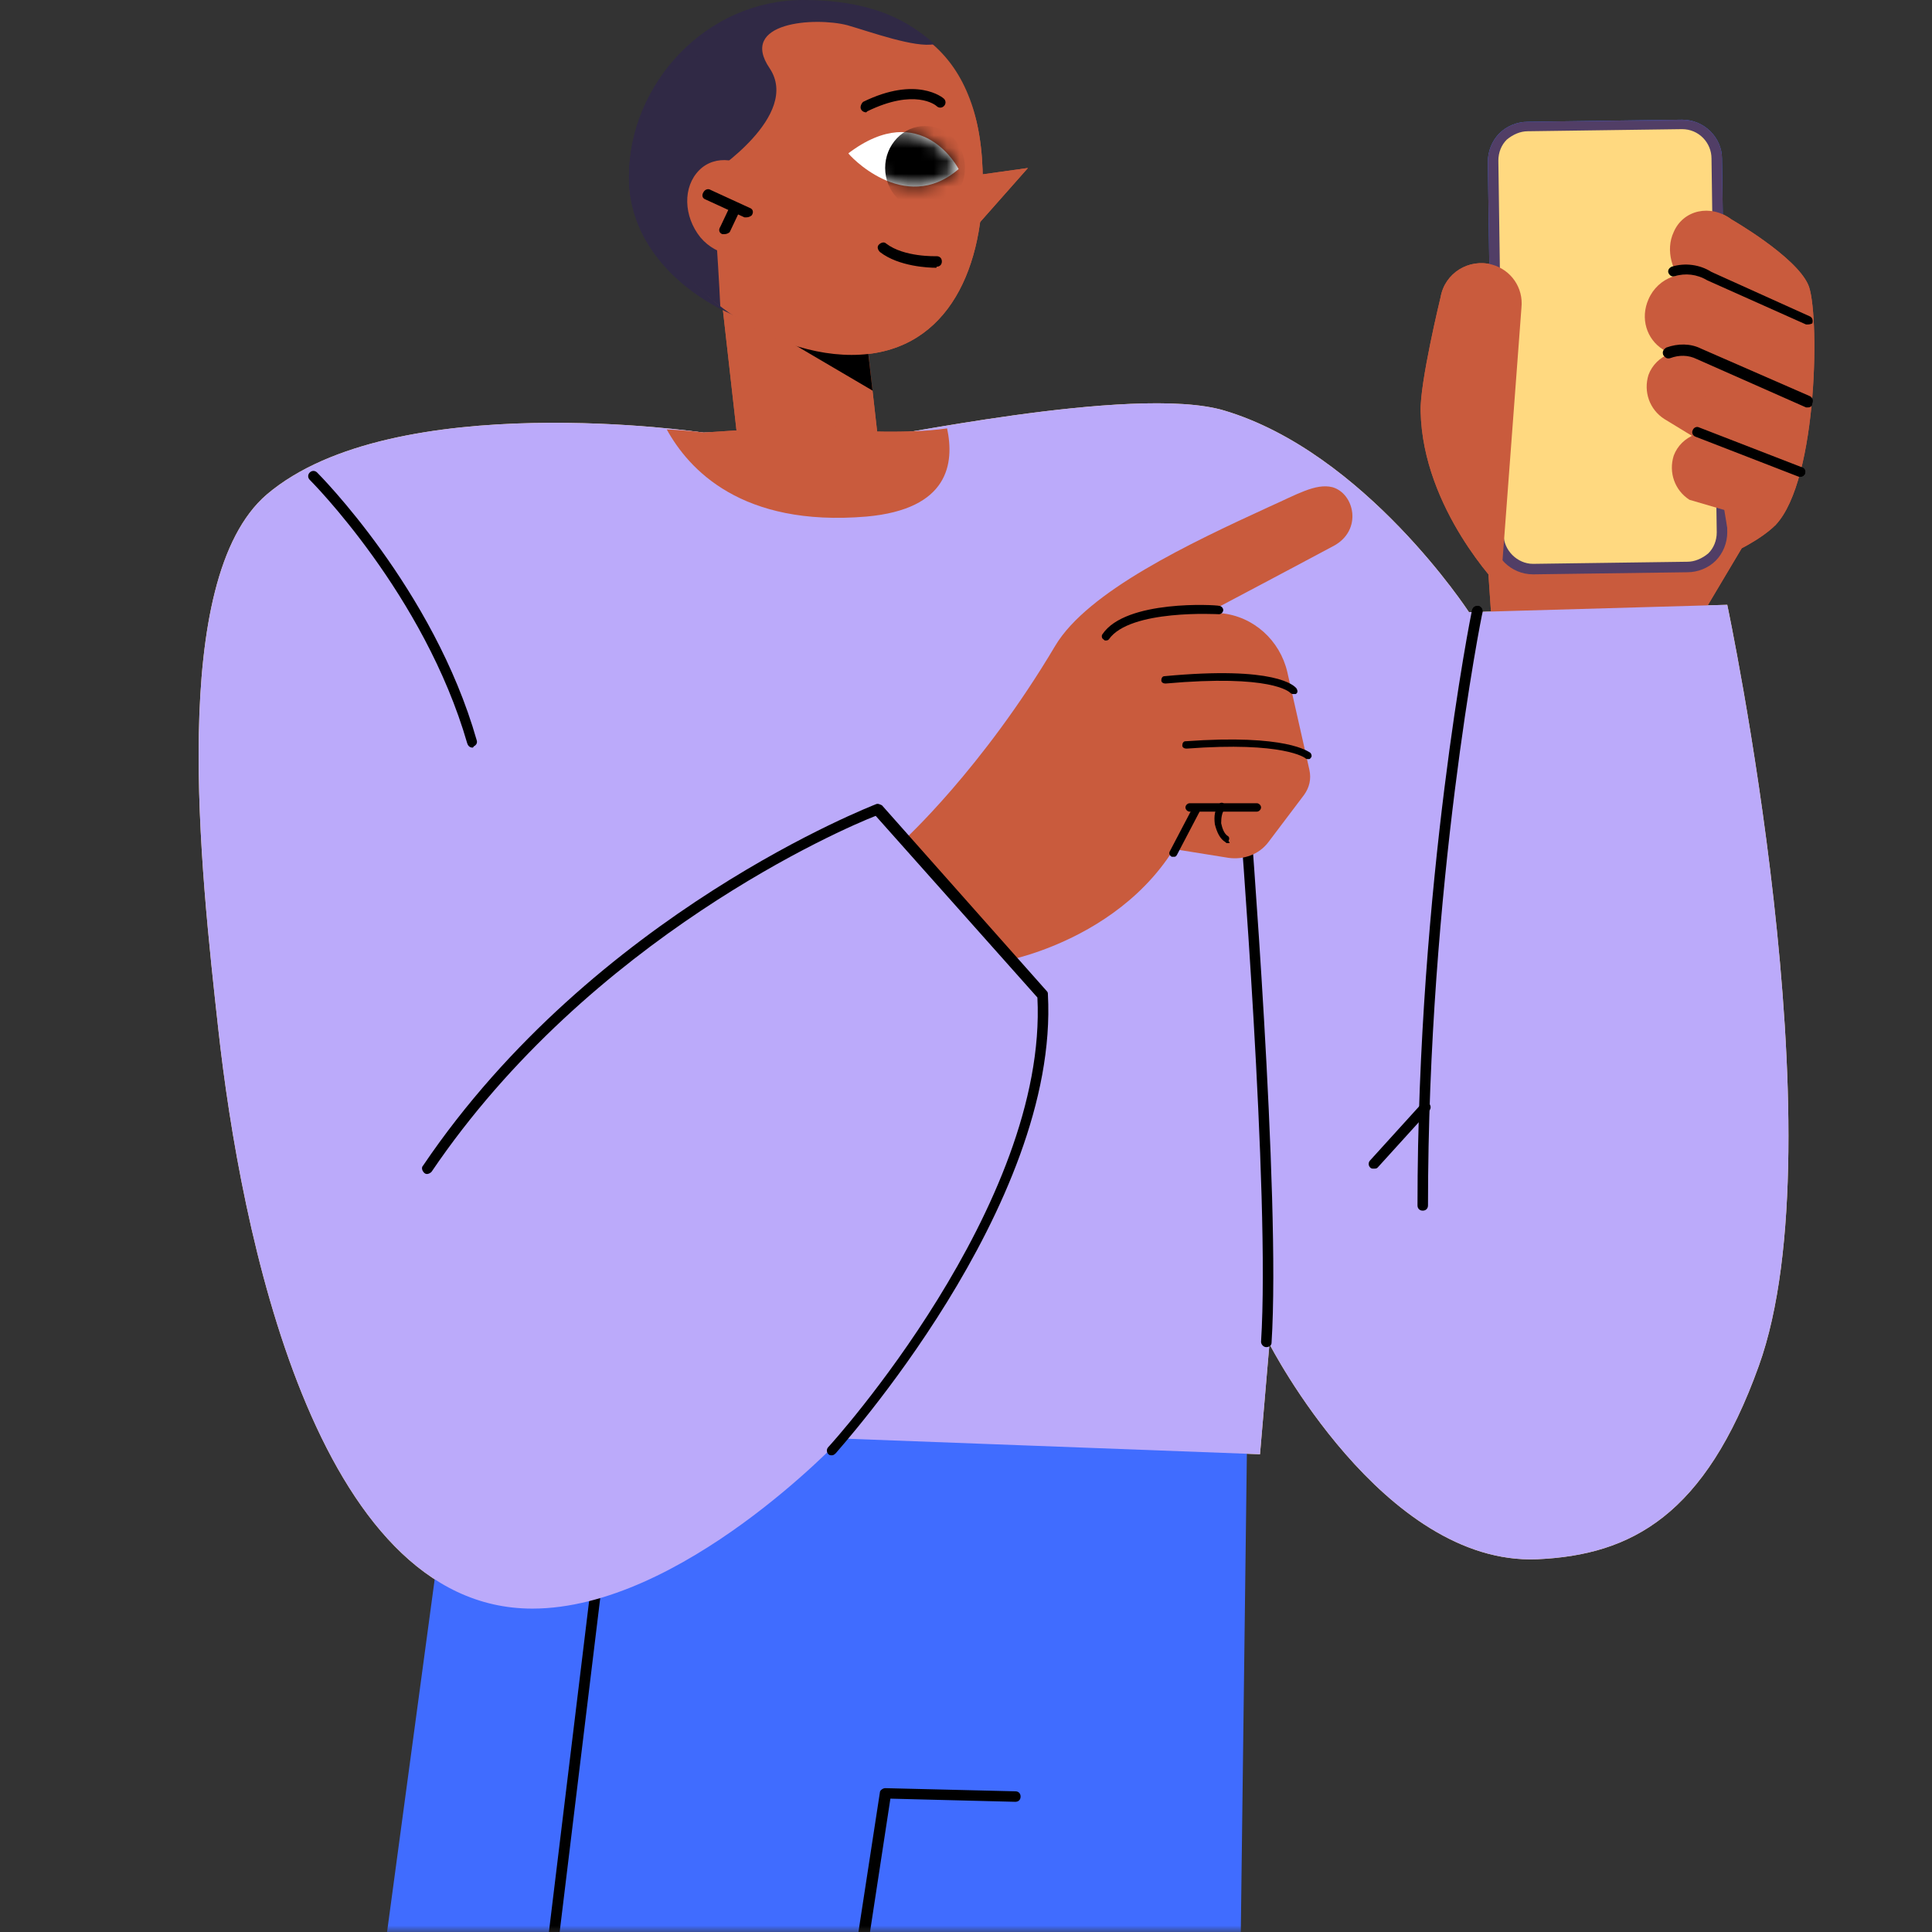 <svg width="150" height="150" viewBox="0 0 150 150" fill="none" xmlns="http://www.w3.org/2000/svg">
<rect x="0" y="0" width="150" height="150" fill="#333333" stroke="none"/>
<g clip-path="url(#clip0_75_1816)">
<path d="M135.815 41.576L129.946 51.44L115.842 48.749L114.701 31.793L138.016 34.157L135.815 41.576Z" fill="#C95B3D"/>
<path d="M66.511 19.413L55.737 20.629L57.656 37.641L68.43 36.425L66.511 19.413Z" fill="#C95B3D"/>
<path d="M66.522 19.728L66.114 19.402L55.761 20.625L56.087 23.478L67.744 30.326L66.522 19.728Z" fill="black"/>
<path d="M48.831 13.777C48.831 6.44 54.864 0 62.364 0C69.864 0 75.896 3.261 75.896 13.777C75.896 21.114 71.902 26.087 64.402 26.087C56.983 26.087 48.831 21.114 48.831 13.777Z" fill="#302945"/>
<path d="M50.38 14.103C50.38 6.93 56.168 0.652 63.342 0.652C70.516 0.652 76.304 3.832 76.304 14.103C76.304 21.277 73.287 27.555 66.114 27.555C58.94 27.555 50.38 21.196 50.38 14.103Z" fill="#C95B3D"/>
<path d="M68.396 33.832C67.5 34.321 87.962 29.756 95.054 31.875C105.978 35.136 114.049 47.527 114.049 47.527L134.103 46.957C134.103 46.957 142.907 88.451 136.549 106.06C132.391 117.636 126.684 120.734 119.347 121.06C107.364 121.549 98.559 104.348 98.559 104.348L97.826 112.908L65.299 111.685C65.299 111.685 52.907 124.892 41.331 124.892C24.456 124.892 18.668 95.462 16.956 79.973C15.57 67.419 13.043 45 20.706 38.397C30.57 30 54.619 33.587 54.619 33.587C54.619 33.587 69.293 33.343 68.396 33.832Z" fill="#FFD980"/>
<path d="M98.315 104.591C98.07 104.591 97.907 104.347 97.907 104.184C98.641 92.771 96.195 62.771 96.195 62.445C96.195 62.2 96.358 62.037 96.603 62.037C96.847 62.037 97.01 62.2 97.01 62.445C97.01 62.771 99.456 92.852 98.722 104.265C98.722 104.428 98.559 104.591 98.315 104.591Z" fill="black"/>
<path d="M110.461 93.994C110.217 93.994 110.054 93.831 110.054 93.586C110.054 68.64 114.211 47.608 114.293 47.363C114.374 47.119 114.537 47.037 114.782 47.037C115.027 47.119 115.108 47.282 115.108 47.526C115.027 47.771 110.869 68.722 110.869 93.586C110.869 93.831 110.706 93.994 110.461 93.994Z" fill="black"/>
<path d="M106.63 90.733C106.548 90.733 106.466 90.733 106.385 90.652C106.222 90.489 106.222 90.244 106.385 90.081L110.38 85.679C110.543 85.516 110.787 85.516 110.95 85.679C111.113 85.842 111.113 86.087 110.95 86.25L106.956 90.652C106.874 90.733 106.793 90.733 106.63 90.733Z" fill="black"/>
<path d="M36.684 58.044C36.521 58.044 36.358 57.962 36.276 57.717C32.934 46.141 24.13 37.337 24.048 37.255C23.885 37.092 23.885 36.848 24.048 36.685C24.211 36.522 24.456 36.522 24.619 36.685C24.7 36.766 33.668 45.734 37.01 57.473C37.092 57.717 36.928 57.88 36.766 57.962C36.766 58.044 36.684 58.044 36.684 58.044Z" fill="black"/>
<path d="M75.733 13.614L79.809 13.043L76.059 17.282L75.733 13.614Z" fill="#C95B3D"/>
<path d="M74.429 13.124C74.429 13.124 71.576 7.581 65.869 11.901C65.788 11.901 70.19 16.793 74.429 13.124Z" fill="white"/>
<path d="M67.255 8.724C67.092 8.724 66.929 8.642 66.847 8.479C66.766 8.316 66.847 8.072 67.01 7.909C71.168 5.871 73.206 7.583 73.288 7.664C73.451 7.827 73.451 8.072 73.288 8.235C73.125 8.398 72.88 8.398 72.717 8.235C72.635 8.153 71.005 6.849 67.337 8.642L67.255 8.724Z" fill="black"/>
<path d="M72.636 20.788C72.147 20.788 69.782 20.707 68.315 19.565C68.152 19.402 68.07 19.158 68.233 18.995C68.396 18.832 68.641 18.75 68.804 18.913C70.19 19.973 72.636 19.891 72.717 19.891C72.962 19.891 73.125 20.054 73.125 20.299C73.125 20.544 72.962 20.707 72.717 20.707C72.717 20.788 72.717 20.788 72.636 20.788Z" fill="black"/>
<path d="M67.255 40.108C73.695 39.537 74.103 35.95 73.532 33.26C70.189 33.749 64.972 33.423 65.298 33.26C66.195 32.771 54.619 33.586 54.619 33.586C54.619 33.586 53.559 33.423 51.766 33.341C53.478 36.439 57.554 40.923 67.255 40.108Z" fill="#C95B3D"/>
<path d="M72.554 3.425C70.19 1.223 66.847 0.408 63.26 0.408C56.086 0.408 50.217 6.767 50.217 13.941C50.217 17.772 52.581 21.278 55.923 23.805C55.76 20.218 55.271 13.452 55.271 13.452C55.271 13.452 62.2 8.968 59.755 5.3C57.309 1.713 63.26 1.305 65.787 1.957C67.499 2.446 71.086 3.751 72.554 3.425Z" fill="#302945"/>
<path d="M58.94 13.777C57.635 12.228 55.516 11.983 54.293 13.206C52.989 14.511 53.07 16.793 54.374 18.424C55.679 19.973 57.798 20.217 59.021 18.994C60.325 17.69 60.244 15.326 58.94 13.777Z" fill="#C95B3D"/>
<path d="M57.961 16.875C57.88 16.875 57.88 16.875 57.798 16.875L54.782 15.489C54.538 15.407 54.456 15.163 54.619 14.918C54.7 14.755 54.945 14.592 55.19 14.755L58.206 16.141C58.45 16.222 58.532 16.467 58.369 16.712C58.288 16.793 58.124 16.875 57.961 16.875Z" fill="black"/>
<path d="M56.249 18.18C56.167 18.18 56.167 18.18 56.086 18.18C55.841 18.098 55.76 17.854 55.923 17.609L56.656 16.06C56.738 15.816 56.983 15.734 57.227 15.897C57.472 15.979 57.553 16.223 57.39 16.468L56.656 18.017C56.575 18.098 56.412 18.18 56.249 18.18Z" fill="black"/>
<path d="M131.086 44.021L119.103 44.184C117.635 44.184 116.412 43.043 116.412 41.494L116.005 12.472C116.005 11.005 117.146 9.782 118.695 9.782L130.679 9.619C132.146 9.619 133.369 10.76 133.369 12.309L133.777 41.331C133.695 42.798 132.554 44.021 131.086 44.021Z" fill="white"/>
<path d="M119.021 44.592C117.309 44.592 115.923 43.206 115.923 41.576L115.516 12.554C115.516 11.739 115.842 10.923 116.412 10.353C116.983 9.782 117.798 9.456 118.613 9.456L130.597 9.293C132.309 9.293 133.695 10.679 133.695 12.309L134.103 41.331C134.103 42.146 133.776 42.961 133.206 43.532C132.635 44.103 131.82 44.429 131.005 44.429L119.021 44.592ZM130.597 10.027L118.613 10.19C118.043 10.19 117.472 10.434 116.983 10.842C116.575 11.249 116.331 11.82 116.331 12.472L116.738 41.494C116.738 42.717 117.798 43.777 119.021 43.777L131.005 43.614C131.575 43.614 132.146 43.369 132.635 42.961C133.043 42.554 133.287 41.983 133.287 41.331L132.88 12.309C132.88 11.086 131.901 10.027 130.597 10.027Z" fill="#406CFF"/>
<path d="M138.831 38.396L129.211 32.527C128.07 31.793 127.581 30.407 127.989 29.103C128.559 27.554 130.434 26.82 131.902 27.554L139.157 31.141L138.831 38.396Z" fill="#C95B3D"/>
<path d="M137.852 40.761L131.168 38.804C130.026 38.07 129.537 36.684 129.945 35.38C130.515 33.831 132.39 33.097 133.858 33.831L138.912 36.603L137.852 40.761Z" fill="#C95B3D"/>
<path d="M139.646 34.158L129.13 27.148C127.826 26.332 127.337 24.702 127.989 23.234C128.722 21.523 130.761 20.789 132.391 21.686L140.38 26.006L139.646 34.158Z" fill="#C95B3D"/>
<path d="M137.853 40.76C136.63 41.982 134.429 42.961 134.429 42.961L131.005 22.254C129.782 21.194 129.293 19.401 129.945 18.015C130.679 16.303 132.798 15.814 134.429 17.037C134.429 17.037 139.402 19.89 140.38 22.091C141.277 23.966 141.195 37.254 137.853 40.76Z" fill="#C95B3D"/>
<path d="M140.379 31.63C140.298 31.63 140.298 31.63 140.216 31.63L131.738 27.88C131.086 27.554 130.352 27.554 129.7 27.799C129.455 27.88 129.292 27.799 129.129 27.554C129.048 27.309 129.129 27.146 129.374 26.983C130.271 26.657 131.249 26.657 132.064 27.065L140.461 30.733C140.705 30.815 140.787 31.059 140.705 31.304C140.705 31.549 140.542 31.63 140.379 31.63Z" fill="black"/>
<path d="M140.38 25.191C140.298 25.191 140.298 25.191 140.217 25.191L132.554 21.767C131.738 21.278 130.842 21.196 130.026 21.441C129.782 21.522 129.619 21.359 129.537 21.196C129.456 20.952 129.619 20.789 129.782 20.707C130.842 20.381 131.983 20.544 132.88 21.115L140.461 24.539C140.706 24.62 140.787 24.865 140.706 25.109C140.706 25.109 140.543 25.191 140.38 25.191Z" fill="black"/>
<path d="M139.809 37.011C139.728 37.011 139.728 37.011 139.646 37.011L131.657 33.913C131.412 33.831 131.331 33.587 131.412 33.424C131.494 33.179 131.738 33.097 131.902 33.179L139.891 36.277C140.135 36.358 140.217 36.603 140.135 36.766C140.135 36.847 139.972 37.011 139.809 37.011Z" fill="black"/>
<path d="M116.495 45.652L118.125 23.885C118.288 22.336 117.31 20.951 115.842 20.543C114.049 20.054 112.174 21.195 111.848 23.07C111.848 23.07 110.217 29.755 110.299 31.956C110.462 39.538 116.495 45.652 116.495 45.652Z" fill="#C95B3D"/>
<path d="M87.555 46.875L94.81 47.609C97.337 47.853 99.375 49.728 99.946 52.174L101.658 59.755C101.821 60.489 101.658 61.141 101.25 61.712L98.479 65.38C97.745 66.359 96.522 66.766 95.381 66.603L90.816 65.87L87.555 46.875Z" fill="#C95B3D"/>
<path d="M78.097 74.592L70.108 65.299C70.108 65.299 76.222 59.755 81.929 50.136C84.456 45.897 92.445 42.147 98.478 39.375C100.679 38.397 102.146 37.5 103.451 37.826C105.163 38.315 105.815 41.168 103.532 42.391C97.581 45.571 89.837 49.647 89.837 49.647L89.755 49.81C92.201 51.929 94.728 55.19 93.097 61.386C90.163 72.391 78.097 74.592 78.097 74.592Z" fill="#C95B3D"/>
<path d="M100.435 53.884C100.353 53.884 100.272 53.884 100.19 53.803C100.109 53.721 98.723 52.336 90.489 53.069C90.326 53.069 90.163 52.988 90.163 52.825C90.163 52.662 90.245 52.499 90.408 52.499C99.049 51.683 100.516 53.232 100.679 53.477C100.761 53.64 100.761 53.803 100.598 53.884C100.516 53.884 100.435 53.884 100.435 53.884Z" fill="black"/>
<path d="M101.576 58.937C101.494 58.937 101.413 58.937 101.331 58.856C101.331 58.856 99.701 57.551 92.119 58.122C91.956 58.122 91.793 58.041 91.793 57.878C91.793 57.715 91.874 57.551 92.037 57.551C99.945 56.981 101.576 58.367 101.739 58.448C101.82 58.53 101.902 58.774 101.739 58.856C101.739 58.937 101.657 58.937 101.576 58.937Z" fill="black"/>
<path d="M91.141 66.521C91.06 66.521 91.06 66.521 90.978 66.521C90.815 66.439 90.734 66.276 90.815 66.113L92.609 62.689C92.69 62.526 92.853 62.445 93.016 62.526C93.179 62.608 93.261 62.771 93.179 62.934L91.386 66.358C91.304 66.521 91.223 66.521 91.141 66.521Z" fill="black"/>
<path d="M92.364 63.016C92.201 63.016 92.038 62.852 92.038 62.689C92.038 62.526 92.201 62.363 92.364 62.363H97.582C97.745 62.363 97.908 62.526 97.908 62.689C97.908 62.852 97.745 63.016 97.582 63.016H92.364Z" fill="black"/>
<path d="M95.299 65.461C95.217 65.461 95.217 65.461 95.136 65.379C94.728 65.135 94.484 64.646 94.32 63.993C94.239 63.341 94.32 62.852 94.647 62.444C94.728 62.282 94.973 62.282 95.054 62.444C95.217 62.526 95.217 62.771 95.054 62.852C94.891 63.097 94.81 63.423 94.81 63.912C94.891 64.32 95.054 64.727 95.299 64.89C95.462 64.972 95.462 65.135 95.38 65.298C95.543 65.461 95.462 65.461 95.299 65.461Z" fill="black"/>
<path d="M85.842 49.727C85.76 49.727 85.76 49.727 85.679 49.645C85.516 49.564 85.516 49.319 85.597 49.238C87.391 46.548 94.402 46.955 94.646 47.037C94.809 47.037 94.972 47.2 94.972 47.363C94.972 47.526 94.809 47.689 94.646 47.689C94.565 47.689 87.717 47.281 86.087 49.645C86.005 49.727 85.924 49.727 85.842 49.727Z" fill="black"/>
<path d="M64.566 112.989C64.484 112.989 64.402 112.989 64.321 112.908C64.158 112.745 64.158 112.5 64.321 112.337C64.484 112.174 81.359 93.587 80.544 77.446L67.989 63.343C65.462 64.321 45.816 72.799 33.506 90.978C33.343 91.141 33.098 91.223 32.935 91.06C32.772 90.897 32.691 90.652 32.853 90.489C46.142 70.843 67.826 62.527 67.989 62.446C68.152 62.364 68.316 62.446 68.478 62.527L81.277 76.957C81.359 77.038 81.359 77.12 81.359 77.201C82.256 93.669 65.055 112.582 64.892 112.826C64.728 112.989 64.647 112.989 64.566 112.989Z" fill="black"/>
<mask id="mask0_75_1816" style="mask-type:luminance" maskUnits="userSpaceOnUse" x="65" y="10" width="10" height="5">
<path d="M74.429 13.124C74.429 13.124 71.576 7.581 65.869 11.901C65.788 11.901 70.19 16.793 74.429 13.124Z" fill="white"/>
</mask>
<g mask="url(#mask0_75_1816)">
<path d="M74.918 13.044C74.918 14.838 73.532 16.305 71.82 16.305C70.109 16.305 68.723 14.838 68.723 13.044C68.723 11.251 70.109 9.783 71.82 9.783C73.614 9.783 74.918 11.251 74.918 13.044Z" fill="black"/>
</g>
<mask id="mask1_75_1816" style="mask-type:luminance" maskUnits="userSpaceOnUse" x="7" y="8" width="144" height="142">
<path d="M150.163 8.424H7.256V150H150.163V8.424Z" fill="white"/>
</mask>
<g mask="url(#mask1_75_1816)">
<path d="M135.815 41.576L129.946 51.44L115.842 48.749L114.701 31.793L138.016 34.157L135.815 41.576Z" fill="#C95B3D"/>
<path d="M66.512 19.413L55.738 20.629L57.657 37.641L68.431 36.425L66.512 19.413Z" fill="#C95B3D"/>
<path d="M66.522 19.728L66.114 19.402L55.761 20.625L56.087 23.478L67.744 30.326L66.522 19.728Z" fill="black"/>
<path d="M48.832 13.777C48.832 6.44 54.865 0 62.365 0C69.865 0 75.897 3.261 75.897 13.777C75.897 21.114 71.903 26.087 64.403 26.087C56.984 26.087 48.832 21.114 48.832 13.777Z" fill="#302945"/>
<path d="M50.381 14.103C50.381 6.93 56.169 0.652 63.343 0.652C70.517 0.652 76.305 3.832 76.305 14.103C76.305 21.277 73.288 27.555 66.115 27.555C58.941 27.555 50.381 21.196 50.381 14.103Z" fill="#C95B3D"/>
<path d="M96.847 109.646L94.32 308.885L59.266 308.233L62.934 177.716L48.26 306.602L9.13 304.972L36.358 103.287L96.847 109.646Z" fill="#406CFF"/>
<path d="M25.842 291.93C25.598 291.93 25.435 291.685 25.435 291.441L47.608 108.914C47.608 108.669 47.853 108.506 48.098 108.588C48.342 108.588 48.505 108.832 48.424 109.077L26.25 291.604C26.25 291.767 26.005 291.93 25.842 291.93Z" fill="black"/>
<path d="M68.396 33.832C67.5 34.321 87.962 29.756 95.054 31.875C105.978 35.136 114.049 47.527 114.049 47.527L134.103 46.957C134.103 46.957 142.907 88.451 136.549 106.06C132.391 117.636 126.684 120.734 119.347 121.06C107.364 121.549 98.559 104.348 98.559 104.348L97.826 112.908L65.299 111.685C65.299 111.685 52.907 124.892 41.331 124.892C24.456 124.892 18.668 95.462 16.956 79.973C15.57 67.419 13.043 45 20.706 38.397C30.57 30 54.619 33.587 54.619 33.587C54.619 33.587 69.293 33.343 68.396 33.832Z" fill="#BBAAFA"/>
<path d="M98.315 104.591C98.07 104.591 97.907 104.347 97.907 104.184C98.641 92.771 96.195 62.771 96.195 62.445C96.195 62.2 96.358 62.037 96.603 62.037C96.847 62.037 97.01 62.2 97.01 62.445C97.01 62.771 99.456 92.852 98.722 104.265C98.722 104.428 98.559 104.591 98.315 104.591Z" fill="black"/>
<path d="M110.461 93.994C110.217 93.994 110.054 93.831 110.054 93.586C110.054 68.64 114.211 47.608 114.293 47.363C114.374 47.119 114.537 47.037 114.782 47.037C115.027 47.119 115.108 47.282 115.108 47.526C115.027 47.771 110.869 68.722 110.869 93.586C110.869 93.831 110.706 93.994 110.461 93.994Z" fill="black"/>
<path d="M106.631 90.733C106.549 90.733 106.467 90.733 106.386 90.652C106.223 90.489 106.223 90.244 106.386 90.081L110.381 85.679C110.544 85.516 110.788 85.516 110.951 85.679C111.114 85.842 111.114 86.087 110.951 86.25L106.957 90.652C106.875 90.733 106.794 90.733 106.631 90.733Z" fill="black"/>
<path d="M36.685 58.044C36.522 58.044 36.359 57.962 36.277 57.717C32.935 46.141 24.131 37.337 24.049 37.255C23.886 37.092 23.886 36.848 24.049 36.685C24.212 36.522 24.457 36.522 24.62 36.685C24.701 36.766 33.669 45.734 37.011 57.473C37.093 57.717 36.929 57.88 36.766 57.962C36.766 58.044 36.685 58.044 36.685 58.044Z" fill="black"/>
<path d="M62.283 181.549C62.201 181.549 62.201 181.549 62.283 181.549C62.038 181.549 61.875 181.305 61.875 181.06L68.315 139.158C68.315 138.995 68.56 138.832 68.723 138.832L78.832 139.077C79.076 139.077 79.239 139.24 79.239 139.484C79.239 139.729 79.076 139.892 78.832 139.892L69.13 139.647L62.772 181.223C62.609 181.386 62.446 181.549 62.283 181.549Z" fill="black"/>
<path d="M75.733 13.614L79.809 13.043L76.059 17.282L75.733 13.614Z" fill="#C95B3D"/>
<path d="M74.429 13.124C74.429 13.124 71.576 7.581 65.869 11.901C65.788 11.901 70.19 16.793 74.429 13.124Z" fill="white"/>
<path d="M67.255 8.724C67.092 8.724 66.929 8.642 66.847 8.479C66.766 8.316 66.847 8.072 67.01 7.909C71.168 5.871 73.206 7.583 73.288 7.664C73.451 7.827 73.451 8.072 73.288 8.235C73.125 8.398 72.88 8.398 72.717 8.235C72.635 8.153 71.005 6.849 67.337 8.642L67.255 8.724Z" fill="black"/>
<path d="M72.637 20.788C72.147 20.788 69.783 20.707 68.316 19.565C68.153 19.402 68.071 19.158 68.234 18.995C68.397 18.832 68.642 18.75 68.805 18.913C70.191 19.973 72.637 19.891 72.718 19.891C72.963 19.891 73.126 20.054 73.126 20.299C73.126 20.544 72.963 20.707 72.718 20.707C72.718 20.788 72.718 20.788 72.637 20.788Z" fill="black"/>
<path d="M67.255 40.108C73.695 39.537 74.103 35.95 73.532 33.26C70.189 33.749 64.972 33.423 65.298 33.26C66.195 32.771 54.619 33.586 54.619 33.586C54.619 33.586 53.559 33.423 51.766 33.341C53.478 36.439 57.554 40.923 67.255 40.108Z" fill="#C95B3D"/>
<path d="M72.555 3.425C70.191 1.223 66.848 0.408 63.261 0.408C56.087 0.408 50.218 6.767 50.218 13.941C50.218 17.772 52.582 21.278 55.924 23.805C55.761 20.218 55.272 13.452 55.272 13.452C55.272 13.452 62.202 8.968 59.756 5.3C57.31 1.713 63.261 1.305 65.788 1.957C67.5 2.446 71.087 3.751 72.555 3.425Z" fill="#302945"/>
<path d="M58.941 13.777C57.636 12.228 55.517 11.983 54.294 13.206C52.99 14.511 53.071 16.793 54.375 18.424C55.68 19.973 57.799 20.217 59.022 18.994C60.327 17.69 60.245 15.326 58.941 13.777Z" fill="#C95B3D"/>
<path d="M57.962 16.875C57.881 16.875 57.881 16.875 57.799 16.875L54.783 15.489C54.538 15.407 54.457 15.163 54.62 14.918C54.702 14.755 54.946 14.592 55.191 14.755L58.207 16.141C58.452 16.222 58.533 16.467 58.37 16.712C58.288 16.793 58.125 16.875 57.962 16.875Z" fill="black"/>
<path d="M56.25 18.18C56.168 18.18 56.168 18.18 56.087 18.18C55.842 18.098 55.761 17.854 55.924 17.609L56.657 16.06C56.739 15.816 56.983 15.734 57.228 15.897C57.473 15.979 57.554 16.223 57.391 16.468L56.657 18.017C56.576 18.098 56.413 18.18 56.25 18.18Z" fill="black"/>
<path d="M131.087 44.021L119.104 44.184C117.636 44.184 116.413 43.043 116.413 41.494L116.006 12.472C116.006 11.005 117.147 9.782 118.696 9.782L130.68 9.619C132.147 9.619 133.37 10.76 133.37 12.309L133.778 41.331C133.696 42.798 132.555 44.021 131.087 44.021Z" fill="#FFD980"/>
<path d="M119.022 44.592C117.31 44.592 115.924 43.206 115.924 41.576L115.517 12.554C115.517 11.739 115.843 10.923 116.413 10.353C116.984 9.782 117.799 9.456 118.614 9.456L130.598 9.293C132.31 9.293 133.696 10.679 133.696 12.309L134.104 41.331C134.104 42.146 133.777 42.961 133.207 43.532C132.636 44.103 131.821 44.429 131.006 44.429L119.022 44.592ZM130.598 10.027L118.614 10.19C118.044 10.19 117.473 10.434 116.984 10.842C116.576 11.249 116.332 11.82 116.332 12.472L116.739 41.494C116.739 42.717 117.799 43.777 119.022 43.777L131.006 43.614C131.576 43.614 132.147 43.369 132.636 42.961C133.044 42.554 133.288 41.983 133.288 41.331L132.881 12.309C132.881 11.086 131.902 10.027 130.598 10.027Z" fill="#513E66"/>
<path d="M138.832 38.396L129.212 32.527C128.071 31.793 127.582 30.407 127.99 29.103C128.56 27.554 130.435 26.82 131.903 27.554L139.158 31.141L138.832 38.396Z" fill="#C95B3D"/>
<path d="M137.853 40.761L131.169 38.804C130.027 38.07 129.538 36.684 129.946 35.38C130.516 33.831 132.391 33.097 133.859 33.831L138.913 36.603L137.853 40.761Z" fill="#C95B3D"/>
<path d="M139.647 34.158L129.131 27.148C127.827 26.332 127.338 24.702 127.99 23.234C128.723 21.523 130.762 20.789 132.392 21.686L140.381 26.006L139.647 34.158Z" fill="#C95B3D"/>
<path d="M137.854 40.76C136.631 41.982 134.43 42.961 134.43 42.961L131.006 22.254C129.783 21.194 129.294 19.401 129.946 18.015C130.68 16.303 132.799 15.814 134.43 17.037C134.43 17.037 139.403 19.89 140.381 22.091C141.278 23.966 141.196 37.254 137.854 40.76Z" fill="#C95B3D"/>
<path d="M140.38 31.63C140.299 31.63 140.299 31.63 140.217 31.63L131.739 27.88C131.087 27.554 130.353 27.554 129.701 27.799C129.456 27.88 129.293 27.799 129.13 27.554C129.049 27.309 129.13 27.146 129.375 26.983C130.271 26.657 131.25 26.657 132.065 27.065L140.462 30.733C140.706 30.815 140.788 31.059 140.706 31.304C140.706 31.549 140.543 31.63 140.38 31.63Z" fill="black"/>
<path d="M140.381 25.191C140.299 25.191 140.299 25.191 140.218 25.191L132.555 21.767C131.739 21.278 130.843 21.196 130.027 21.441C129.783 21.522 129.62 21.359 129.538 21.196C129.457 20.952 129.62 20.789 129.783 20.707C130.843 20.381 131.984 20.544 132.881 21.115L140.462 24.539C140.707 24.62 140.788 24.865 140.707 25.109C140.707 25.109 140.544 25.191 140.381 25.191Z" fill="black"/>
<path d="M139.81 37.011C139.729 37.011 139.729 37.011 139.647 37.011L131.658 33.913C131.413 33.831 131.332 33.587 131.413 33.424C131.495 33.179 131.739 33.097 131.903 33.179L139.892 36.277C140.136 36.358 140.218 36.603 140.136 36.766C140.136 36.847 139.973 37.011 139.81 37.011Z" fill="black"/>
<path d="M116.495 45.652L118.125 23.885C118.288 22.336 117.31 20.951 115.842 20.543C114.049 20.054 112.174 21.195 111.848 23.07C111.848 23.07 110.217 29.755 110.299 31.956C110.462 39.538 116.495 45.652 116.495 45.652Z" fill="#C95B3D"/>
<path d="M87.555 46.875L94.81 47.609C97.337 47.853 99.375 49.728 99.946 52.174L101.658 59.755C101.821 60.489 101.658 61.141 101.25 61.712L98.479 65.38C97.745 66.359 96.522 66.766 95.381 66.603L90.816 65.87L87.555 46.875Z" fill="#C95B3D"/>
<path d="M78.097 74.592L70.108 65.299C70.108 65.299 76.222 59.755 81.929 50.136C84.456 45.897 92.445 42.147 98.478 39.375C100.679 38.397 102.146 37.5 103.451 37.826C105.163 38.315 105.815 41.168 103.532 42.391C97.581 45.571 89.837 49.647 89.837 49.647L89.755 49.81C92.201 51.929 94.728 55.19 93.097 61.386C90.163 72.391 78.097 74.592 78.097 74.592Z" fill="#C95B3D"/>
<path d="M100.435 53.884C100.353 53.884 100.272 53.884 100.19 53.803C100.109 53.721 98.723 52.336 90.489 53.069C90.326 53.069 90.163 52.988 90.163 52.825C90.163 52.662 90.245 52.499 90.408 52.499C99.049 51.683 100.516 53.232 100.679 53.477C100.761 53.64 100.761 53.803 100.598 53.884C100.516 53.884 100.435 53.884 100.435 53.884Z" fill="black"/>
<path d="M101.576 58.937C101.494 58.937 101.413 58.937 101.331 58.856C101.331 58.856 99.701 57.551 92.119 58.122C91.956 58.122 91.793 58.041 91.793 57.878C91.793 57.715 91.874 57.551 92.037 57.551C99.945 56.981 101.576 58.367 101.739 58.448C101.82 58.53 101.902 58.774 101.739 58.856C101.739 58.937 101.657 58.937 101.576 58.937Z" fill="black"/>
<path d="M91.141 66.521C91.06 66.521 91.06 66.521 90.978 66.521C90.815 66.439 90.734 66.276 90.815 66.113L92.609 62.689C92.69 62.526 92.853 62.445 93.016 62.526C93.179 62.608 93.261 62.771 93.179 62.934L91.386 66.358C91.304 66.521 91.223 66.521 91.141 66.521Z" fill="black"/>
<path d="M92.364 63.016C92.201 63.016 92.038 62.852 92.038 62.689C92.038 62.526 92.201 62.363 92.364 62.363H97.582C97.745 62.363 97.908 62.526 97.908 62.689C97.908 62.852 97.745 63.016 97.582 63.016H92.364Z" fill="black"/>
<path d="M95.299 65.461C95.217 65.461 95.217 65.461 95.136 65.379C94.728 65.135 94.484 64.646 94.32 63.993C94.239 63.341 94.32 62.852 94.647 62.444C94.728 62.282 94.973 62.282 95.054 62.444C95.217 62.526 95.217 62.771 95.054 62.852C94.891 63.097 94.81 63.423 94.81 63.912C94.891 64.32 95.054 64.727 95.299 64.89C95.462 64.972 95.462 65.135 95.38 65.298C95.543 65.461 95.462 65.461 95.299 65.461Z" fill="black"/>
<path d="M85.842 49.727C85.76 49.727 85.76 49.727 85.679 49.645C85.516 49.564 85.516 49.319 85.597 49.238C87.391 46.548 94.402 46.955 94.646 47.037C94.809 47.037 94.972 47.2 94.972 47.363C94.972 47.526 94.809 47.689 94.646 47.689C94.565 47.689 87.717 47.281 86.087 49.645C86.005 49.727 85.924 49.727 85.842 49.727Z" fill="black"/>
<path d="M64.566 112.989C64.484 112.989 64.402 112.989 64.321 112.908C64.158 112.745 64.158 112.5 64.321 112.337C64.484 112.174 81.359 93.587 80.544 77.446L67.989 63.343C65.462 64.321 45.816 72.799 33.506 90.978C33.343 91.141 33.098 91.223 32.935 91.06C32.772 90.897 32.691 90.652 32.853 90.489C46.142 70.843 67.826 62.527 67.989 62.446C68.152 62.364 68.316 62.446 68.478 62.527L81.277 76.957C81.359 77.038 81.359 77.12 81.359 77.201C82.256 93.669 65.055 112.582 64.892 112.826C64.728 112.989 64.647 112.989 64.566 112.989Z" fill="black"/>
<mask id="mask2_75_1816" style="mask-type:luminance" maskUnits="userSpaceOnUse" x="65" y="10" width="10" height="5">
<path d="M74.429 13.124C74.429 13.124 71.576 7.581 65.869 11.901C65.788 11.901 70.19 16.793 74.429 13.124Z" fill="white"/>
</mask>
<g mask="url(#mask2_75_1816)">
<path d="M74.918 13.044C74.918 14.838 73.532 16.305 71.82 16.305C70.109 16.305 68.723 14.838 68.723 13.044C68.723 11.251 70.109 9.783 71.82 9.783C73.614 9.783 74.918 11.251 74.918 13.044Z" fill="black"/>
</g>
</g>
</g>
<defs>
<clipPath id="clip0_75_1816">
<rect width="150" height="150" fill="white"/>
</clipPath>
</defs>
</svg>
